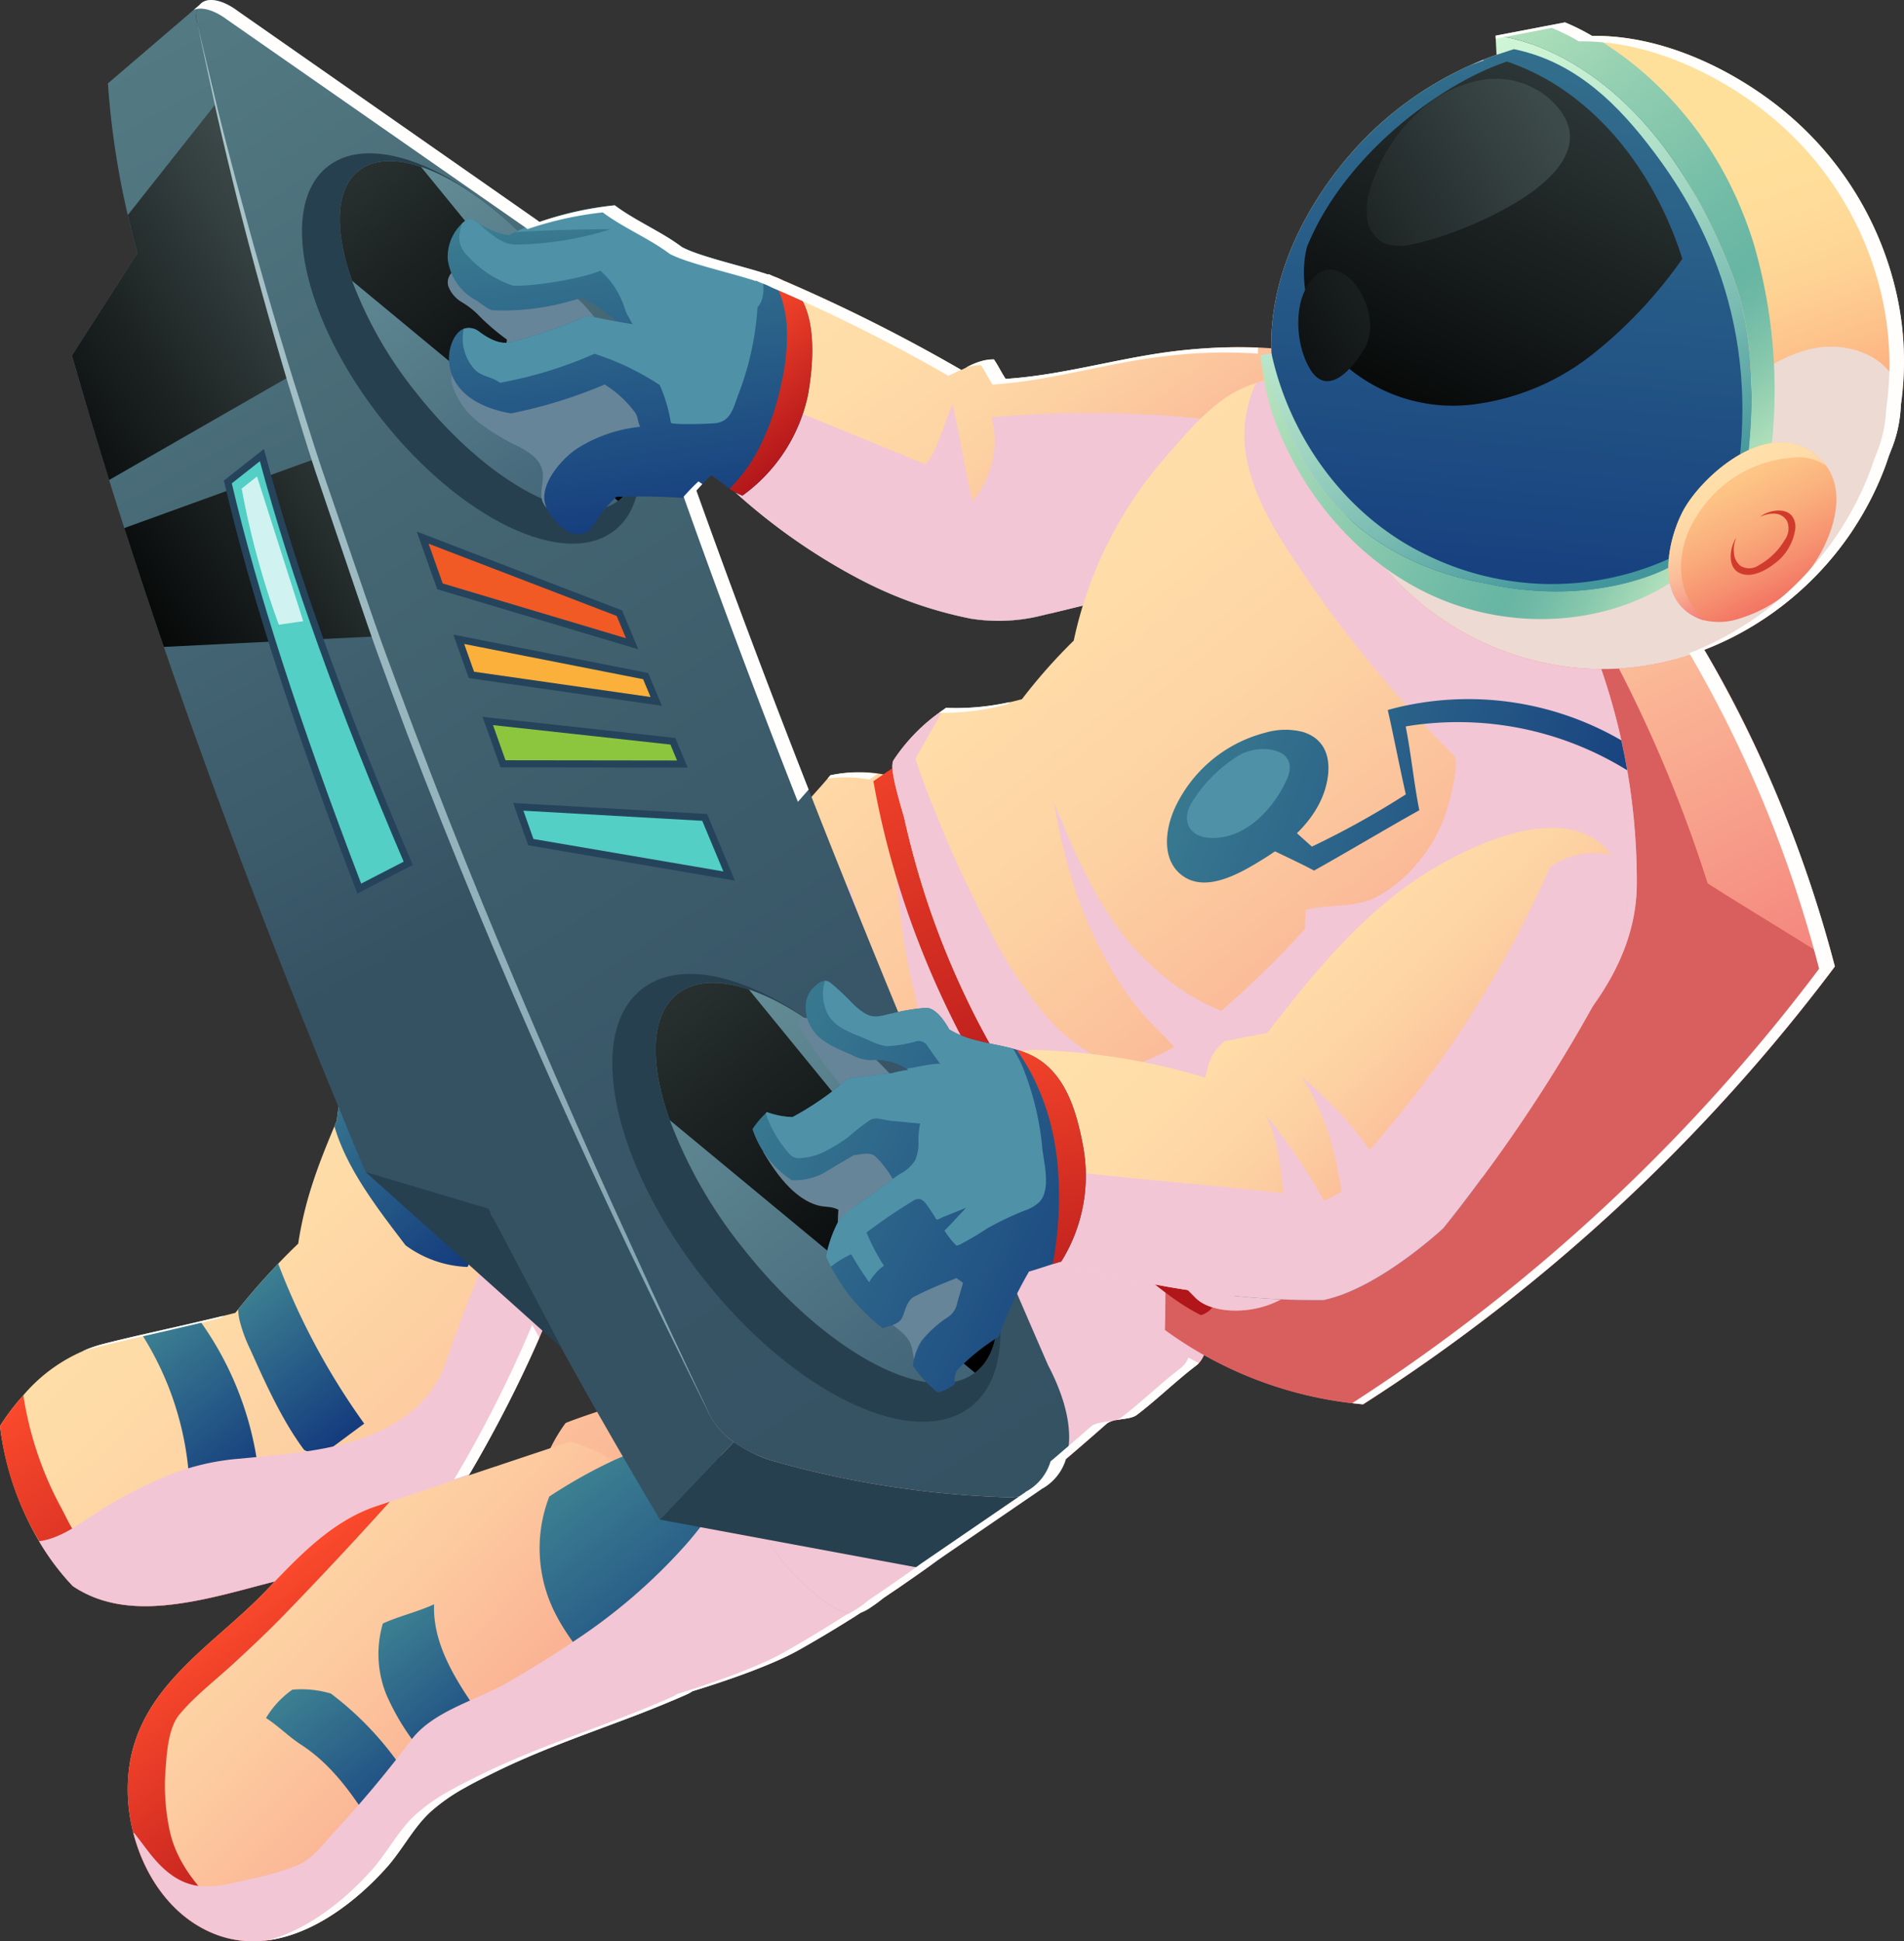 <?xml version="1.0" encoding="UTF-8"?> <svg xmlns="http://www.w3.org/2000/svg" xmlns:xlink="http://www.w3.org/1999/xlink" viewBox="0 0 258.944 263.957"><rect x="0" y="0" width="258.944" height="263.957" fill="#333333" stroke="none"/> <defs> <style> .cls-1 { isolation: isolate; } .cls-2 { fill: url(#Ѕезым_нный_градиент_16); } .cls-3 { fill: url(#Ѕезым_нный_градиент_307); } .cls-4 { fill: url(#Ѕезым_нный_градиент_45); } .cls-5 { fill: url(#Ѕезым_нный_градиент_45-2); } .cls-6 { fill: url(#Ѕезым_нный_градиент_45-3); } .cls-7 { fill: #f2c6d5; } .cls-29, .cls-42, .cls-7 { mix-blend-mode: multiply; } .cls-8 { fill: url(#Ѕезым_нный_градиент_16-2); } .cls-9 { fill: url(#Ѕезым_нный_градиент_307-2); } .cls-10 { fill: url(#Ѕезым_нный_градиент_45-4); } .cls-11 { fill: url(#Ѕезым_нный_градиент_45-5); } .cls-12 { fill: url(#Ѕезым_нный_градиент_45-6); } .cls-13 { fill: url(#Ѕезым_нный_градиент_95); } .cls-14 { fill: url(#Ѕезым_нный_градиент_94); } .cls-15 { fill: #27404f; } .cls-16 { fill: #25445c; } .cls-17 { fill: #53cfc5; } .cls-18 { fill: #8cc63f; } .cls-19 { fill: #fbb03b; } .cls-20 { fill: #f15a24; } .cls-21 { fill: url(#Ѕезым_нный_градиент_97); } .cls-22, .cls-24, .cls-25, .cls-26, .cls-51, .cls-52, .cls-53 { mix-blend-mode: screen; } .cls-22 { fill: url(#Ѕезым_нный_градиент_395); } .cls-23 { fill: url(#Ѕезым_нный_градиент_97-2); } .cls-24 { fill: url(#Ѕезым_нный_градиент_395-2); } .cls-25 { fill: url(#Ѕезым_нный_градиент_395-3); } .cls-26 { fill: url(#Ѕезым_нный_градиент_395-4); } .cls-27 { fill: #d0f2f0; } .cls-28 { fill: url(#Ѕезым_нный_градиент_32); } .cls-29 { fill: #678599; } .cls-30 { fill: url(#Ѕезым_нный_градиент_17); } .cls-31 { fill: #d95f5f; } .cls-32 { fill: url(#Ѕезым_нный_градиент_8); } .cls-33 { fill: url(#Ѕезым_нный_градиент_45-7); } .cls-34 { fill: url(#Ѕезым_нный_градиент_45-8); } .cls-35 { fill: url(#Ѕезым_нный_градиент_307-3); } .cls-36 { fill: #4f92a8; } .cls-37 { fill: url(#Ѕезым_нный_градиент_8-2); } .cls-38 { fill: url(#Ѕезым_нный_градиент_307-4); } .cls-39 { fill: url(#Ѕезым_нный_градиент_45-9); } .cls-40 { fill: url(#Ѕезым_нный_градиент_45-10); } .cls-41 { fill: url(#Ѕезым_нный_градиент_5); } .cls-42 { fill: #eddad3; } .cls-43 { fill: url(#Ѕезым_нный_градиент_45-11); } .cls-44 { fill: url(#Ѕезым_нный_градиент_52); } .cls-45 { fill: url(#Ѕезым_нный_градиент_41); } .cls-46 { fill: url(#Ѕезым_нный_градиент_52-2); } .cls-47 { fill: url(#Ѕезым_нный_градиент_41-2); } .cls-48 { fill: url(#Ѕезым_нный_градиент_18); } .cls-49 { fill: url(#Ѕезым_нный_градиент_8-3); } .cls-50 { fill: #d13b2d; } .cls-51 { fill: url(#Ѕезым_нный_градиент_395-5); } .cls-52 { fill: url(#Ѕезым_нный_градиент_395-6); } .cls-53 { fill: url(#Ѕезым_нный_градиент_395-7); } .cls-54 { fill: url(#Ѕезым_нный_градиент_8-4); } .cls-55 { fill: url(#Ѕезым_нный_градиент_45-12); } .cls-56 { fill: url(#Ѕезым_нный_градиент_45-13); } .cls-57 { fill: url(#Ѕезым_нный_градиент_307-5); } .cls-58 { fill: #fffefc; } </style> <linearGradient id="Ѕезым_нный_градиент_16" data-name="Ѕезым€нный градиент 16" x1="566.442" y1="882.208" x2="429.839" y2="894.907" gradientTransform="matrix(0.62, 0.785, -0.785, 0.62, 477.2, -756.905)" gradientUnits="userSpaceOnUse"> <stop offset="0" stop-color="#f37777"></stop> <stop offset="0.133" stop-color="#f68d82"></stop> <stop offset="0.385" stop-color="#fab193"></stop> <stop offset="0.621" stop-color="#fdcba0"></stop> <stop offset="0.833" stop-color="#fedba7"></stop> <stop offset="1" stop-color="#ffe0aa"></stop> </linearGradient> <linearGradient id="Ѕезым_нный_градиент_307" data-name="Ѕезым€нный градиент 307" x1="449.31" y1="945.192" x2="497.802" y2="945.192" gradientTransform="matrix(0.62, 0.785, -0.785, 0.62, 477.2, -756.905)" gradientUnits="userSpaceOnUse"> <stop offset="0" stop-color="#fa492c"></stop> <stop offset="1" stop-color="#b1161a"></stop> </linearGradient> <linearGradient id="Ѕезым_нный_градиент_45" data-name="Ѕезым€нный градиент 45" x1="438.703" y1="889.264" x2="473.049" y2="889.264" gradientTransform="matrix(0.62, 0.785, -0.785, 0.62, 477.2, -756.905)" gradientUnits="userSpaceOnUse"> <stop offset="0" stop-color="#3c7f91"></stop> <stop offset="1" stop-color="#133a7d"></stop> </linearGradient> <linearGradient id="Ѕезым_нный_градиент_45-2" x1="456.74" y1="926.785" x2="481.059" y2="926.785" xlink:href="#Ѕезым_нный_градиент_45"></linearGradient> <linearGradient id="Ѕезым_нный_градиент_45-3" x1="452.835" y1="941.262" x2="477.996" y2="941.262" xlink:href="#Ѕезым_нный_градиент_45"></linearGradient> <linearGradient id="Ѕезым_нный_градиент_16-2" x1="563.37" y1="936.714" x2="464.8" y2="948.996" xlink:href="#Ѕезым_нный_градиент_16"></linearGradient> <linearGradient id="Ѕезым_нный_градиент_307-2" x1="489.589" y1="957.111" x2="527.855" y2="957.111" xlink:href="#Ѕезым_нный_градиент_307"></linearGradient> <linearGradient id="Ѕезым_нный_градиент_45-4" x1="503.963" y1="939.24" x2="530.382" y2="939.24" xlink:href="#Ѕезым_нный_градиент_45"></linearGradient> <linearGradient id="Ѕезым_нный_градиент_45-5" x1="503.386" y1="954.704" x2="530.03" y2="954.704" xlink:href="#Ѕезым_нный_градиент_45"></linearGradient> <linearGradient id="Ѕезым_нный_градиент_45-6" x1="504.436" y1="904.672" x2="542.919" y2="904.672" xlink:href="#Ѕезым_нный_градиент_45"></linearGradient> <linearGradient id="Ѕезым_нный_градиент_95" data-name="Ѕезым€нный градиент 95" x1="306.601" y1="832.914" x2="544.605" y2="853.364" gradientTransform="matrix(0.62, 0.785, -0.785, 0.62, 477.2, -756.905)" gradientUnits="userSpaceOnUse"> <stop offset="0" stop-color="#557c85"></stop> <stop offset="0.031" stop-color="#537a83"></stop> <stop offset="0.373" stop-color="#436471"></stop> <stop offset="0.701" stop-color="#385667"></stop> <stop offset="1" stop-color="#355263"></stop> </linearGradient> <linearGradient id="Ѕезым_нный_градиент_94" data-name="Ѕезым€нный градиент 94" x1="298.969" y1="847.679" x2="435.852" y2="871.965" gradientTransform="matrix(0.62, 0.785, -0.785, 0.62, 477.2, -756.905)" gradientUnits="userSpaceOnUse"> <stop offset="0" stop-color="#557c85"></stop> <stop offset="0.318" stop-color="#4e737e"></stop> <stop offset="0.832" stop-color="#3c5b6b"></stop> <stop offset="1" stop-color="#355263"></stop> </linearGradient> <linearGradient id="Ѕезым_нный_градиент_97" data-name="Ѕезым€нный градиент 97" x1="346.879" y1="819.664" x2="403.978" y2="819.664" gradientTransform="matrix(0.62, 0.785, -0.785, 0.62, 477.2, -756.905)" gradientUnits="userSpaceOnUse"> <stop offset="0" stop-color="#669099"></stop> <stop offset="1" stop-color="#416376"></stop> </linearGradient> <linearGradient id="Ѕезым_нный_градиент_395" data-name="Ѕезым€нный градиент 395" x1="320.492" y1="821.129" x2="399.088" y2="820.636" gradientTransform="matrix(0.62, 0.785, -0.785, 0.62, 477.2, -756.905)" gradientUnits="userSpaceOnUse"> <stop offset="0" stop-color="#3d4a4a"></stop> <stop offset="0.509" stop-color="#1c2222"></stop> <stop offset="1"></stop> </linearGradient> <linearGradient id="Ѕезым_нный_градиент_97-2" x1="461.591" y1="855" x2="527.096" y2="855" xlink:href="#Ѕезым_нный_градиент_97"></linearGradient> <linearGradient id="Ѕезым_нный_градиент_395-2" x1="431.32" y1="856.681" x2="521.487" y2="856.116" xlink:href="#Ѕезым_нный_градиент_395"></linearGradient> <linearGradient id="Ѕезым_нный_градиент_395-3" x1="345.835" y1="831.122" x2="341.4" y2="883.603" xlink:href="#Ѕезым_нный_градиент_395"></linearGradient> <linearGradient id="Ѕезым_нный_градиент_395-4" x1="384.289" y1="834.373" x2="379.854" y2="886.853" xlink:href="#Ѕезым_нный_градиент_395"></linearGradient> <linearGradient id="Ѕезым_нный_градиент_32" data-name="Ѕезым€нный градиент 32" x1="317.35" y1="855.674" x2="509.082" y2="855.674" gradientTransform="matrix(0.62, 0.785, -0.785, 0.62, 477.2, -756.905)" gradientUnits="userSpaceOnUse"> <stop offset="0" stop-color="#adc8cc"></stop> <stop offset="1" stop-color="#82a2b0"></stop> </linearGradient> <linearGradient id="Ѕезым_нный_градиент_17" data-name="Ѕезым€нный градиент 17" x1="554.815" y1="779.749" x2="466.013" y2="761.485" gradientTransform="matrix(0.62, 0.785, -0.785, 0.62, 477.2, -756.905)" gradientUnits="userSpaceOnUse"> <stop offset="0" stop-color="#f37777"></stop> <stop offset="0.268" stop-color="#f69485"></stop> <stop offset="1" stop-color="#ffe0aa"></stop> </linearGradient> <linearGradient id="Ѕезым_нный_градиент_8" data-name="Ѕезым€нный градиент 8" x1="480.096" y1="768.978" x2="392.549" y2="766.459" gradientTransform="matrix(0.62, 0.785, -0.785, 0.62, 477.2, -756.905)" gradientUnits="userSpaceOnUse"> <stop offset="0" stop-color="#f37777"></stop> <stop offset="0.062" stop-color="#f5857e"></stop> <stop offset="0.234" stop-color="#f8a68e"></stop> <stop offset="0.412" stop-color="#fbbf9a"></stop> <stop offset="0.595" stop-color="#fdd2a3"></stop> <stop offset="0.786" stop-color="#ffdca8"></stop> <stop offset="1" stop-color="#ffe0aa"></stop> </linearGradient> <linearGradient id="Ѕезым_нный_градиент_45-7" x1="432.666" y1="790.931" x2="452.444" y2="790.931" xlink:href="#Ѕезым_нный_градиент_45"></linearGradient> <linearGradient id="Ѕезым_нный_градиент_45-8" x1="370.404" y1="795.597" x2="411.975" y2="819.925" gradientTransform="matrix(0.62, 0.785, -0.785, 0.62, 477.53, -757.329)" xlink:href="#Ѕезым_нный_градиент_45"></linearGradient> <linearGradient id="Ѕезым_нный_градиент_307-3" x1="392.796" y1="794.983" x2="413.916" y2="794.983" xlink:href="#Ѕезым_нный_градиент_307"></linearGradient> <linearGradient id="Ѕезым_нный_градиент_8-2" x1="559.407" y1="774.99" x2="427.385" y2="776.643" xlink:href="#Ѕезым_нный_градиент_8"></linearGradient> <linearGradient id="Ѕезым_нный_градиент_307-4" x1="445.385" y1="810.872" x2="507.265" y2="824.571" xlink:href="#Ѕезым_нный_градиент_307"></linearGradient> <linearGradient id="Ѕезым_нный_градиент_45-9" x1="475.99" y1="786.807" x2="537.084" y2="748.702" xlink:href="#Ѕезым_нный_градиент_45"></linearGradient> <linearGradient id="Ѕезым_нный_градиент_45-10" x1="470.397" y1="777.84" x2="531.491" y2="739.735" xlink:href="#Ѕезым_нный_градиент_45"></linearGradient> <linearGradient id="Ѕезым_нный_градиент_5" data-name="Ѕезым€нный градиент 5" x1="-851.275" y1="703.827" x2="-799.733" y2="693.137" gradientTransform="matrix(-0.525, -0.851, -0.851, 0.525, 379.538, -1015.407)" gradientUnits="userSpaceOnUse"> <stop offset="0" stop-color="#f97762"></stop> <stop offset="0.062" stop-color="#fa856a"></stop> <stop offset="0.234" stop-color="#fca67b"></stop> <stop offset="0.412" stop-color="#fdbf89"></stop> <stop offset="0.595" stop-color="#fed293"></stop> <stop offset="0.786" stop-color="#ffdc99"></stop> <stop offset="1" stop-color="#ffe09b"></stop> </linearGradient> <linearGradient id="Ѕезым_нный_градиент_45-11" x1="-761.48" y1="666.667" x2="-846.992" y2="730.703" gradientTransform="matrix(-0.525, -0.851, -0.851, 0.525, 379.538, -1015.407)" xlink:href="#Ѕезым_нный_градиент_45"></linearGradient> <linearGradient id="Ѕезым_нный_градиент_52" data-name="Ѕезым€нный градиент 52" x1="-771.458" y1="682.173" x2="-843.06" y2="680.416" gradientTransform="matrix(-0.525, -0.851, -0.851, 0.525, 379.538, -1015.407)" gradientUnits="userSpaceOnUse"> <stop offset="0" stop-color="#d2f7d6"></stop> <stop offset="0.135" stop-color="#ccf3d4"></stop> <stop offset="0.314" stop-color="#bbe8cd"></stop> <stop offset="0.519" stop-color="#a0d5c2"></stop> <stop offset="0.742" stop-color="#79bbb2"></stop> <stop offset="0.978" stop-color="#489a9e"></stop> <stop offset="1" stop-color="#43979c"></stop> </linearGradient> <linearGradient id="Ѕезым_нный_градиент_41" data-name="Ѕезым€нный градиент 41" x1="-769.392" y1="682.494" x2="-844.948" y2="675.759" gradientTransform="matrix(-0.525, -0.851, -0.851, 0.525, 379.538, -1015.407)" gradientUnits="userSpaceOnUse"> <stop offset="0" stop-color="#bde8bf"></stop> <stop offset="0.27" stop-color="#95d0b2"></stop> <stop offset="0.541" stop-color="#74bda7"></stop> <stop offset="0.688" stop-color="#67b5a3"></stop> <stop offset="0.746" stop-color="#70baa6"></stop> <stop offset="0.84" stop-color="#87c8ad"></stop> <stop offset="0.956" stop-color="#addeba"></stop> <stop offset="1" stop-color="#bde8bf"></stop> </linearGradient> <linearGradient id="Ѕезым_нный_градиент_52-2" x1="-772.435" y1="721.837" x2="-844.034" y2="720.08" xlink:href="#Ѕезым_нный_градиент_52"></linearGradient> <linearGradient id="Ѕезым_нный_градиент_41-2" x1="-799.837" y1="743.998" x2="-856.797" y2="709.295" xlink:href="#Ѕезым_нный_градиент_41"></linearGradient> <linearGradient id="Ѕезым_нный_градиент_18" data-name="Ѕезым€нный градиент 18" x1="-729.955" y1="602.915" x2="-704.769" y2="602.769" gradientTransform="matrix(-0.584, -1.136, -0.927, 0.477, 377.027, -1031.358)" gradientUnits="userSpaceOnUse"> <stop offset="0" stop-color="#ee5656"></stop> <stop offset="0.084" stop-color="#f1695e"></stop> <stop offset="0.275" stop-color="#f68f6f"></stop> <stop offset="0.465" stop-color="#faad7c"></stop> <stop offset="0.651" stop-color="#fdc385"></stop> <stop offset="0.832" stop-color="#fed08b"></stop> <stop offset="1" stop-color="#ffd48d"></stop> </linearGradient> <linearGradient id="Ѕезым_нный_градиент_8-3" x1="-724.733" y1="602.89" x2="-710.771" y2="602.89" gradientTransform="matrix(-0.584, -1.136, -0.927, 0.477, 377.027, -1031.358)" xlink:href="#Ѕезым_нный_градиент_8"></linearGradient> <linearGradient id="Ѕезым_нный_градиент_395-5" x1="-776.28" y1="663.795" x2="-819.99" y2="730.438" gradientTransform="matrix(-0.525, -0.851, -0.851, 0.525, 379.538, -1015.407)" xlink:href="#Ѕезым_нный_градиент_395"></linearGradient> <linearGradient id="Ѕезым_нный_градиент_395-6" x1="-787.618" y1="685.141" x2="-787.813" y2="746.834" gradientTransform="matrix(-0.525, -0.851, -0.851, 0.525, 379.538, -1015.407)" xlink:href="#Ѕезым_нный_градиент_395"></linearGradient> <linearGradient id="Ѕезым_нный_градиент_395-7" x1="-797.254" y1="685.111" x2="-797.449" y2="746.803" gradientTransform="matrix(-0.525, -0.851, -0.851, 0.525, 379.538, -1015.407)" xlink:href="#Ѕезым_нный_градиент_395"></linearGradient> <linearGradient id="Ѕезым_нный_градиент_8-4" x1="566.539" y1="786.97" x2="497.099" y2="794.055" xlink:href="#Ѕезым_нный_градиент_8"></linearGradient> <linearGradient id="Ѕезым_нный_градиент_45-12" x1="538.348" y1="816.741" x2="550" y2="793.91" xlink:href="#Ѕезым_нный_градиент_45"></linearGradient> <linearGradient id="Ѕезым_нный_градиент_45-13" x1="474.903" y1="860.147" x2="538.314" y2="828.382" xlink:href="#Ѕезым_нный_градиент_45"></linearGradient> <linearGradient id="Ѕезым_нный_градиент_307-5" x1="492.18" y1="818.099" x2="534.221" y2="840.064" xlink:href="#Ѕезым_нный_градиент_307"></linearGradient> </defs> <g class="cls-1"> <g id="Слой_2" data-name="Слой 2"> <g id="layer_1" data-name="layer 1"> <g> <g> <path class="cls-2" d="M150.461,193.617a289.635,289.635,0,0,1-28.148,22.194c-2.171,1.49-4.384,2.942-6.616,4.339q-3.455,2.162-6.998,4.168c-4.12,2.321-11.173,4.612-14.534,5.639-1.181.355-1.903.56-1.903.56a23.483,23.483,0,0,1-14.044-7.476,23.197,23.197,0,0,1-2.482-3.249,21.437,21.437,0,0,1-1.645-3.144,23.427,23.427,0,0,1-1.448-12.48,25.078,25.078,0,0,1,2.219-7.267,22.26,22.26,0,0,1,2.062-3.419c1.874-.761,5.783-2.019,5.783-2.019a162.68,162.68,0,0,0,17.108-21.011q2.535-3.663,4.859-7.43a31.796,31.796,0,0,0-1.791-5.539c-6.408,2.348-12.776,4.522-19.518,5.566-.008.407-.035,1.254-.051,1.667-1.728,1.423-2.996,3.013-5.084,3.801-2.953,10.592-9.187,23.149-14.488,32.095-.574.96-1.123,1.877-1.666,2.741-.764,1.227-1.489,2.354-2.175,3.366-5.427,3.859-8.309,5.911-14.906,6.781a64.203,64.203,0,0,0-7.616,1.534c-3.638.915-7.194,1.978-11.098,2.691-5.566,1.011-11.463,1.258-16.392-2.075a33.833,33.833,0,0,1-4.572-6.09A40.684,40.684,0,0,1,0,193.897a30.094,30.094,0,0,1,3.172-4.178,22.044,22.044,0,0,1,10.683-6.935c1.773-.457,3.602-.887,5.457-1.314,2.633-.606,5.304-1.193,7.926-1.813,1.618-.369,3.216-.748,4.772-1.151.124-.157.255-.319.379-.476,1.668-2.082,3.54-4.22,5.447-6.208.902-.948,1.812-1.855,2.718-2.723.857-5.603,2.406-9.972,4.928-15.958.11-.264.22-.527.337-.797.141-1.702.571-3.338.712-5.04,4.923-6.632,9.411-12.697,16.673-18.487l.379-.193a269.315,269.315,0,0,1,44.176-17.311c1.648-1.973,3.525-3.925,5.18-5.904a18.695,18.695,0,0,1,8.189.088c3.589,10.743,8.676,21.801,13.676,31.972,5.053,10.283,10.868,20.577,18.11,29.557a86.873,86.873,0,0,0,11.105,11.575c.189,2.42.57,5.619-1.368,7.09-2.632,1.995-5.392,4.68-8.031,6.681C153.612,193.145,151.416,192.781,150.461,193.617Z"></path> <path class="cls-3" d="M59.9,206.718c-5.427,3.859-8.309,5.911-14.906,6.781a64.203,64.203,0,0,0-7.616,1.534c-3.638.915-7.194,1.978-11.098,2.691-5.566,1.011-11.463,1.258-16.392-2.075A38.907,38.907,0,0,1,0,193.897a30.094,30.094,0,0,1,3.172-4.178,46.977,46.977,0,0,0,5.094,15.188c1.055,1.948,2.372,5.14,4.429,6.074a24.552,24.552,0,0,0,8.454,1.871c7.519.464,14.88-1.304,22.257-2.813a63.325,63.325,0,0,0,18.669-6.687C61.311,204.579,60.586,205.706,59.9,206.718Z"></path> <path class="cls-4" d="M63.594,172.266a15.121,15.121,0,0,1-8.439-2.943c-3.188-4.189-6.793-8.815-8.795-13.681a25.026,25.026,0,0,1-.878-2.501c.11-.264.22-.527.337-.797.141-1.702.571-3.338.712-5.04,4.923-6.632,9.411-12.697,16.673-18.487l.379-.193a194.357,194.357,0,0,0,13.127,27.903c-2.723,1.761-5.827,3.397-8.077,5.727C66.008,164.963,65.22,168.862,63.594,172.266Z"></path> <path class="cls-5" d="M49.533,193.57c-1.787,1.304-3.609,2.684-5.389,3.982-.678.5-2.033-.022-2.784-.407-3.02-4.05-5.277-9.104-7.349-13.715a20.296,20.296,0,0,1-1.412-3.835,8.077,8.077,0,0,1-.211-1.566c1.668-2.082,3.54-4.22,5.447-6.208A95.268,95.268,0,0,0,49.533,193.57Z"></path> <path class="cls-6" d="M34.131,201.827a20.098,20.098,0,0,1-9.118.079c.151-.779.671-1.508.587-2.302A41.792,41.792,0,0,0,19.311,181.47c2.633-.606,5.304-1.193,7.926-1.813a44.009,44.009,0,0,1,7.703,18.881A7.901,7.901,0,0,1,34.131,201.827Z"></path> <path class="cls-7" d="M150.461,193.617c-6.424,5.649-13.003,11.129-19.849,16.261q-5.12,3.838-10.446,7.391c-1.367.908-2.446,2.218-4.141,2.142a7.947,7.947,0,0,1-3.955-1.761c-5.889-4.255-9.931-10.743-12.11-17.674a21.022,21.022,0,0,1-.991-8.06,74.503,74.503,0,0,1,1.031-9.129q1.121,3.157,2.243,6.313c-.222-.625.822-2.835.996-3.536q.503-2.02.866-4.072a61.123,61.123,0,0,0,.88-8.03c.233-5.418.019-10.937-2.103-15.98-6.408,2.348-12.776,4.522-19.518,5.566-.008.407-.035,1.254-.051,1.667-1.728,1.423-2.996,3.013-5.084,3.801-2.953,10.592-9.187,23.149-14.488,32.095-.574.96-1.123,1.877-1.666,2.741-.764,1.227-1.489,2.354-2.175,3.366-5.427,3.859-8.309,5.911-14.906,6.781a64.203,64.203,0,0,0-7.616,1.534c-3.638.915-7.194,1.978-11.098,2.691-5.566,1.011-11.463,1.258-16.392-2.075a33.833,33.833,0,0,1-4.572-6.09c2.728-.35,5.128-2.103,7.463-3.639.641-.412,1.29-.83,1.948-1.22a58.916,58.916,0,0,1,8.237-4.121,32.636,32.636,0,0,1,9.736-2.252c3.698-.361,7.414-.655,11.063-1.332,7.184-1.334,14.434-4.452,16.926-11.911,2.017-6,4.445-11.911,7.023-17.694,1.741-.526,3.52-1.423,5.261-1.949a29.765,29.765,0,0,1-6.556-3.722c3.683.216,7.459.806,11.144.667.285-.013,2.458-.126,1.945-1.029q-1.776-3.124-3.545-6.253a64.278,64.278,0,0,1,11.66-5.376c1.507-.519,3.026-1.23,4.552-1.625,1.714-.443,3.565-.278,4.582-2.066a6.086,6.086,0,0,0,.579-2.66q.417-6.592.834-13.184c1.582,8.135,3.46,16.459,8.079,23.374,1.926,2.888,3.838,5.774,5.764,8.661.963,1.444,1.926,2.888,2.901,4.333.302.457,2.384,4.14,2.764,4.099,1.709-.194,3.588-.546,5.297-.74-.367-1.914-.114-4.176-.474-6.096a23.525,23.525,0,0,0,4.953,4.14q-4.064-8.866-7.316-18.078c-1.003-2.838-1.79-5.776-2.862-8.583a36.055,36.055,0,0,1-2.616-8.376,31.288,31.288,0,0,1,.999-12.844c-.295.999.795,3.038,1.047,4.029,2.386,9.324,5.144,18.401,10.277,26.606.482.775,3.524,6.375,4.301,6.316,1.13-.091,1.732.283,2.868.199-7.891-11.236-11.258-24.535-12.215-38.228,5.331,18.489,16.618,35.013,30.978,48.025a86.873,86.873,0,0,0,11.105,11.575c.189,2.42.57,5.619-1.368,7.09-2.632,1.995-5.392,4.68-8.031,6.681C153.612,193.145,151.416,192.781,150.461,193.617Z"></path> <path class="cls-8" d="M94.165,229.958a4.612,4.612,0,0,1-.768.43c-2.133.941-4.291,1.82-6.465,2.664-5.036,1.936-10.144,3.706-15.098,5.836a2.656,2.656,0,0,0-.243.11q-2.288.975-4.527,2.088c-1.23.606-2.476,1.223-3.675,1.899-.015.011-.042.021-.057.033a25.091,25.091,0,0,0-4.741,3.295c-.132.116-.251.234-.378.357-1.855,1.83-3.142,4.142-4.76,6.197-.242.321-.502.632-.776.943-4.184,4.717-10.233,9.386-16.675,10.063a14.244,14.244,0,0,1-6.777-.897c-5.716-2.24-9.514-7.693-11.064-13.658a23.329,23.329,0,0,1-.523-9.486c1.739-10.801,11.497-16.205,18.456-23.454.428-.444.85-.894,1.284-1.344,4.002-4.172,8.23-8.37,13.825-10.241.61-.198,1.213-.404,1.817-.609q5.366-1.779,10.721-3.572,5.553-1.856,11.119-3.709c.885-.298,1.775-.588,2.66-.886a19.349,19.349,0,0,1,5.825,2.603c4.126,2.718,7.314,6.907,9.909,11.434.619,1.067,1.202,2.15,1.753,3.236,1.395,2.752,2.619,5.722,2.58,8.793C97.544,224.863,96.43,228.393,94.165,229.958Z"></path> <path class="cls-9" d="M36.001,263.872a14.244,14.244,0,0,1-6.777-.897c-8.738-3.426-13.004-14.354-11.587-23.145,1.739-10.801,11.497-16.205,18.456-23.454.428-.444.85-.894,1.284-1.344,4.002-4.172,8.23-8.37,13.825-10.241.61-.198,1.213-.404,1.817-.609q-6.898,7.654-14.063,15.06c-2.289,2.385-4.71,4.649-7.134,6.892s-5.296,4.428-7.406,6.965c-1.494,1.78-1.713,5.041-1.89,7.325a29.276,29.276,0,0,0,.558,8.516c1.151,5.325,5.354,9.456,9.504,12.98A11.693,11.693,0,0,0,36.001,263.872Z"></path> <path class="cls-10" d="M71.59,238.997q-2.288.975-4.527,2.088c-1.23.606-2.476,1.223-3.675,1.899-.015.011-.042.021-.057.033-2.131-.58-3.77-2.268-5.2-3.945a32.163,32.163,0,0,1-5.571-8.625,14.663,14.663,0,0,1-.491-9.7c2.207-1.011,4.765-1.593,6.966-2.611-.21,5.587,3.131,10.61,6.332,15.189a20.848,20.848,0,0,0,3.37,4.045A8.342,8.342,0,0,0,71.59,238.997Z"></path> <path class="cls-11" d="M53.453,252.866c-3.521-5.73-6.879-12-12.497-15.638-1.738-1.127-3.032-2.498-4.776-3.631a12.549,12.549,0,0,1,3.582-3.853,14.079,14.079,0,0,1,5.234.524A43.341,43.341,0,0,1,58.213,246.669C56.358,248.499,55.071,250.811,53.453,252.866Z"></path> <path class="cls-12" d="M115.697,220.15q-3.455,2.162-6.998,4.168c-4.12,2.321-11.173,4.612-14.534,5.639a4.612,4.612,0,0,1-.768.43c-2.133.941-4.291,1.82-6.465,2.664-4.059-3.844-8.077-7.814-10.861-12.64-.114-.204-.229-.409-.335-.619a19.465,19.465,0,0,1-1.03-16.31,69.036,69.036,0,0,1,8.641-4.864,32.153,32.153,0,0,1,13.81-2.899,92.189,92.189,0,0,0,7.227,14.412C106.959,214.156,111.382,217.759,115.697,220.15Z"></path> <g> <path class="cls-7" d="M116.025,219.411a7.947,7.947,0,0,1-3.955-1.761c-5.823-4.207-9.837-10.599-12.033-17.442a50.972,50.972,0,0,1-6.782,9.845,76.772,76.772,0,0,1-15.037,12.989c-2.958,2.016-6.031,3.9-9.155,5.706-4.268,2.461-10.151,3.876-13.117,7.808a157.742,157.742,0,0,1-10.319,12.353c-1.518,1.646-2.982,3.732-5.019,4.645a38.799,38.799,0,0,1-6.829,2.008c-3.857.876-7.01,1.809-10.402-.592-2.236-1.594-3.455-3.66-5.184-5.807a1.357,1.357,0,0,0-.031.154c1.55,5.965,5.347,11.418,11.064,13.658a14.244,14.244,0,0,0,6.777.897c6.442-.677,12.491-5.346,16.675-10.063.274-.31.534-.622.776-.943,1.619-2.055,2.905-4.367,4.76-6.197.127-.123.246-.241.378-.357a25.091,25.091,0,0,1,4.741-3.295c.015-.011.042-.021.057-.033,1.199-.675,2.444-1.293,3.675-1.899q2.235-1.11,4.527-2.088a2.656,2.656,0,0,1,.243-.11c4.953-2.13,10.062-3.9,15.098-5.836,2.174-.844,4.332-1.723,6.465-2.664a4.612,4.612,0,0,0,.768-.43c3.361-1.027,10.415-3.318,14.534-5.639q3.545-2.003,6.998-4.168c.463-.289.92-.591,1.381-.885A3.038,3.038,0,0,1,116.025,219.411Z"></path> <path class="cls-7" d="M121.24,216.532c.357-.241.719-.477,1.074-.721l-.008-.011C121.95,216.044,121.597,216.292,121.24,216.532Z"></path> </g> </g> <g> <path class="cls-13" d="M26.772,2.975c13.859,64.185,38.75,125.672,69.679,189.261,1.615,3.321,5.026,5.173,8.363,6.32a131.081,131.081,0,0,0,32.446,5.037c7.928-.294,10.825-7.378,5.274-17.974-21.515-49.411-40.306-95.932-54.185-137.242-3.125-7.811-8.769-13.96-16.095-18.998L32.38,1.53C29.116-.916,26.208-.425,26.772,2.975Z"></path> <path class="cls-14" d="M89.748,206.624c-8.877-14.937-16.865-29.2-23.323-42.272l-16.724-5.006c-10.213-24.37-19.468-48.229-27.419-71.384q-2.793-8.141-5.38-16.161c-.697-2.191-1.39-4.362-2.061-6.536q-2.664-8.538-5.05-16.926l8.894-13.917c-.477-1.726-.906-3.453-1.301-5.169l-.006-.007a112.805,112.805,0,0,1-2.701-17.907L27.176.635a2.822,2.822,0,0,0-.406,2.336q1.216,5.605,2.537,11.188,4.411,18.647,10.01,37.057,1.69,5.599,3.491,11.198,3.895,12.084,8.243,24.117c12.654,35.142,28.08,70.088,45.399,105.704a10.34,10.34,0,0,0,3.336,3.821l.006.008Z"></path> <path class="cls-15" d="M137.261,203.593a131.083,131.083,0,0,1-32.446-5.038,19.381,19.381,0,0,1-5.007-2.483l-.016-.002-10.047,10.554,36.049,6.7,15.807-10.81-.033-.005A9.813,9.813,0,0,1,137.261,203.593Z"></path> <path class="cls-16" d="M68.066,104.336l-2.439-6.867,26.218,2.871,1.683,4.029Zm-6.411-18.048,2.102,5.919,26.261,3.761-1.864-4.463Zm25.155,1.999-2.21-5.292L56.679,72.278l2.784,7.84Zm9.351,22.388-26.374-1.492,2.043,5.751,28.116,4.801Z"></path> <polygon class="cls-17" points="71.183 110.229 95.504 111.605 98.38 118.489 72.55 114.078 71.183 110.229"></polygon> <polygon class="cls-18" points="67.051 98.596 91.174 101.238 92.077 103.403 68.748 103.372 67.051 98.596"></polygon> <polygon class="cls-19" points="63.132 87.562 87.463 92.352 88.473 94.772 64.472 91.334 63.132 87.562"></polygon> <polygon class="cls-20" points="58.29 73.93 83.869 83.748 85.135 86.779 60.209 79.333 58.29 73.93"></polygon> <g> <ellipse class="cls-15" cx="64.076" cy="47.382" rx="15.51" ry="31.507" transform="translate(-15.577 49.89) rotate(-38.285)"></ellipse> <path class="cls-21" d="M84.146,68.044a.475.475,0,0,1-.097.064c-5.477,4.151-17.72-2.389-27.435-14.697a55.118,55.118,0,0,1-8.726-15.229c-2.42-6.757-2.308-12.44.881-14.957,2.03-1.602,5.016-1.697,8.481-.547,5.803,1.948,12.937,7.418,19.065,15.182,5.644,7.15,9.203,14.68,10.142,20.59C87.151,62.771,86.442,66.233,84.146,68.044Z"></path> <path class="cls-20" d="M72.544,51.881c-1.673,1.321-5.465-.694-8.469-4.499-3.004-3.806-4.083-7.962-2.409-9.282s5.465.694,8.469,4.499S74.218,50.561,72.544,51.881Z"></path> <path class="cls-22" d="M84.146,68.044a.475.475,0,0,1-.097.064L47.888,38.182c-2.42-6.757-2.308-12.44.881-14.957,2.03-1.602,5.016-1.697,8.481-.547l29.207,35.772C87.151,62.771,86.442,66.233,84.146,68.044Z"></path> </g> <g> <ellipse class="cls-15" cx="109.669" cy="162.871" rx="17.793" ry="36.146" transform="translate(-77.325 102.976) rotate(-38.285)"></ellipse> <path class="cls-23" d="M132.694,186.575a.54.54,0,0,1-.111.074c-6.283,4.762-20.328-2.74-31.474-16.861a63.235,63.235,0,0,1-10.011-17.471c-2.776-7.752-2.647-14.271,1.011-17.159,2.329-1.838,5.755-1.947,9.729-.628,6.657,2.234,14.841,8.51,21.872,17.417,6.475,8.203,10.557,16.842,11.635,23.621C136.142,180.525,135.327,184.496,132.694,186.575Z"></path> <path class="cls-20" d="M119.384,168.033c-1.92,1.515-6.269-.796-9.716-5.162-3.446-4.366-4.684-9.134-2.764-10.649s6.269.796,9.716,5.162S121.304,166.517,119.384,168.033Z"></path> <path class="cls-24" d="M132.694,186.575a.54.54,0,0,1-.111.074l-41.485-34.332c-2.776-7.752-2.647-14.271,1.011-17.159,2.329-1.838,5.755-1.947,9.729-.628l33.507,41.038C136.142,180.525,135.327,184.496,132.694,186.575Z"></path> </g> <path class="cls-25" d="M39.318,51.217,14.84,65.264q-2.664-8.538-5.05-16.926l8.894-13.917c-.477-1.726-.906-3.453-1.301-5.169l-.006-.007,11.931-15.085Q33.718,32.807,39.318,51.217Z"></path> <path class="cls-26" d="M51.052,86.532l-28.77,1.429q-2.793-8.141-5.38-16.161l25.908-9.386Q46.705,74.498,51.052,86.532Z"></path> <path class="cls-16" d="M35.897,61.043l-5.45,4.302c3.857,16.634,10.314,35.736,18.156,56.151l7.535-3.889C47.614,97.723,40.529,78.672,35.897,61.043Z"></path> <path class="cls-17" d="M49.118,120.144c-8.38-21.898-14.141-39.718-17.593-54.421l3.817-3.013c4.234,15.744,10.642,33.584,19.556,54.451Z"></path> <path class="cls-27" d="M34.954,64.786l-2.087,1.648a113.982,113.982,0,0,0,5.05,18.509l3.323-.478Z"></path> <path class="cls-28" d="M26.771,2.972l2.935,12.29q1.528,6.129,3.19,12.223,3.274,12.199,7.021,24.262c1.297,4.005,2.513,8.035,3.849,12.026l4.107,11.941c1.381,3.976,2.711,7.97,4.134,11.931,1.439,3.956,2.919,7.896,4.41,11.832,5.946,15.754,12.401,31.312,19.11,46.759q5.022,11.591,10.301,23.07,5.213,11.509,10.622,22.93-5.64-11.308-11.101-22.707-5.406-11.424-10.582-22.957-10.309-23.084-19.359-46.711c-1.479-3.947-2.945-7.898-4.37-11.865-1.409-3.972-2.726-7.977-4.093-11.963L42.879,64.06c-1.335-3.998-2.507-8.048-3.754-12.074q-3.618-12.114-6.738-24.369-1.532-6.133-2.937-12.295Z"></path> </g> <path class="cls-29" d="M111.023,138.788c-1.772-.623-3.197-.726-2.111,1.1a56.099,56.099,0,0,0,7.333,9.734c-3.086,2.001-6.184,3.971-9.27,5.972-.896.581-.996,1.276-2.043.581-.358-.238-.962-.34-1.119.061a.808.808,0,0,0,.16.678c1.62,2.71,4.04,6.065,7.221,6.97,1.038.295,1.885.097,2.833.613a16.97,16.97,0,0,0,6.596,15.103c1.27.947,2.765,1.823,3.291,3.317.254.719.247,1.507.475,2.234a1.806,1.806,0,0,0,1.586,1.415,2.354,2.354,0,0,0,1.541-1.042c2.848-3.37,6.044-7.338,6.597-11.843a24.147,24.147,0,0,0-2.409-13.07c-2.358-5.006-5.955-9.313-9.652-13.431a39.775,39.775,0,0,0-6.906-6.432A24.035,24.035,0,0,0,111.023,138.788Z"></path> <path class="cls-29" d="M61.921,36.73a1.852,1.852,0,0,0-.907,2.305,4.265,4.265,0,0,0,1.764,2.032,11.502,11.502,0,0,1,2.172,1.657,30.089,30.089,0,0,0,3.994,3.448,4.643,4.643,0,0,1-4.813,4.229,10.404,10.404,0,0,0-1.441-.063,1.45,1.45,0,0,0-1.19.703,1.778,1.778,0,0,0-.005,1.23,10.275,10.275,0,0,0,3.584,5.14,30.612,30.612,0,0,0,5.435,3.299c1.605.828,3.208,1.928,3.317,3.731.062,1.018-.278,2.031-.198,3.047.081,1.016.859,2.129,1.868,1.984.694-.1,1.161-.733,1.643-1.242,2.644-2.788,7.637-2.918,9.419-6.323,1.027-1.962.575-4.346-.012-6.482-1.496-5.446-3.82-10.853-7.921-14.735S67.225,34.791,61.921,36.73Z"></path> <path class="cls-30" d="M185.379,190.945a53.645,53.645,0,0,1-26.932-10.113c.286-20.614.66-42.133,6.517-61.9,5.869-19.812,17.812-38.349,28.847-55.827a56.954,56.954,0,0,1,24.444,6.632c14.631,16.252,25.264,39.053,31.174,61.246.042.143.072.285.114.428A246.286,246.286,0,0,1,185.379,190.945Z"></path> <path class="cls-31" d="M185.379,190.945a53.645,53.645,0,0,1-26.932-10.113c.286-20.614.66-42.133,6.517-61.9,5.869-19.812,17.812-38.349,28.847-55.827a56.682,56.682,0,0,1,12.748,1.982c3.792,6.67,6.996,13.746,10.728,20.429a187.691,187.691,0,0,1,14.955,34.593c5.163,3.302,10.022,6.172,15.187,9.461a18.532,18.532,0,0,1,2,1.415c.042.143.072.285.114.428A246.286,246.286,0,0,1,185.379,190.945Z"></path> <g> <path class="cls-32" d="M175.77,72.856a127.11,127.11,0,0,1-22.84,8.046c-3.324.88-6.674,1.697-10.022,2.502-.629.143-1.253.294-1.877.444a24.221,24.221,0,0,1-8.989.272,55.723,55.723,0,0,1-14.943-5.27,82.29,82.29,0,0,1-16.985-11.813c-.201-.419-.395-.843-.567-1.285-3.943-9.415-1.77-20.711,4.948-28.489a229.13,229.13,0,0,1,26.233,13.034c1.605-.713,2.689-1.475,4.443-1.433.734,1.094.871,1.552,1.598,2.651,8.204-.536,15.99-3.064,24.169-3.899,8.167-.837,16.699-.642,24.226,2.668,3.05,1.34,3.649,5.086,3.397,8.409a13.949,13.949,0,0,1-4.446,8.73A31.252,31.252,0,0,1,175.77,72.856Z"></path> <path class="cls-33" d="M142.908,83.404c-.629.143-1.253.294-1.877.444a24.221,24.221,0,0,1-8.989.272,55.723,55.723,0,0,1-14.943-5.27,18.936,18.936,0,0,0,5.154-4.339,33.525,33.525,0,0,0,8.091,4.279c3.436,1.307,7.288.022,10.953-.172A18.101,18.101,0,0,1,142.908,83.404Z"></path> <path class="cls-7" d="M152.93,80.903c-3.324.88-6.674,1.697-10.022,2.502-.629.143-1.253.294-1.877.444a24.221,24.221,0,0,1-8.989.272,55.723,55.723,0,0,1-14.943-5.27,82.29,82.29,0,0,1-16.985-11.813c-.201-.419-.395-.843-.567-1.285.358-.412.746-.801,1.133-1.177,2.758-2.672,6.272-5.104,8.203-8.419l17.018,7.003c1.8-2.363,2.492-5.503,3.644-8.238,1.03,4.679,1.659,8.566,2.689,13.245a12.596,12.596,0,0,0,2.604-11.437,153.152,153.152,0,0,1,29.92.342c2.711.299,5.757.888,7.226,3.182,1.673,2.627.39,6.138-1.429,8.671C166.348,74.79,159.774,78.317,152.93,80.903Z"></path> <path class="cls-34" d="M100.974,67.385a7.794,7.794,0,0,1-1.754-.937c-.81-.563-1.55-1.216-2.499-1.821-1.213,1.076-1.869,2.066-3.081,3.129a87.149,87.149,0,0,0-9.81-.197,15.768,15.768,0,0,0-2.5,2.894c-.512.711-.95,1.693-1.811,2.02a2.775,2.775,0,0,1-2.153-.174,5.838,5.838,0,0,1-1.724-1.362,6.206,6.206,0,0,1-1.482-2.354c-.842-2.753,2.308-6.302,4.43-7.659a19.821,19.821,0,0,1,8.474-2.897c-.385-.757-.248-1.419-.797-2.07a14.759,14.759,0,0,0-4.034-3.675,64.877,64.877,0,0,1-12.751,3.929c-3.829-.654-8.056-2.619-8.412-7.054-.131-1.629.591-3.909,1.998-4.455a2.254,2.254,0,0,1,2.173.453c1.202.866,2.754,1.786,4.327,1.345a63.367,63.367,0,0,0,10.319-3.576c1.208.26,2.773.556,3.981.817-.309-.287-.619-.56-.944-.822a20.346,20.346,0,0,0-3.829-2.445,33.765,33.765,0,0,1-12.023,1.716c-.598-.011-1.782-1.033-2.299-1.343a7.412,7.412,0,0,1-3.877-5.566,6.194,6.194,0,0,1,1.929-4.871,1.15,1.15,0,0,1,.127-.123c.719-.627,1.086-.669,1.782-.146.115.086.23.172.347.245a9.681,9.681,0,0,0,1.902.961,8.565,8.565,0,0,0,2.224.637c.281-.151.561-.29.854-.427a42.09,42.09,0,0,1,13.547-3.638c2.814,2.115,6.301,3.546,9.115,5.661,2.109,1.163,7.25,2.36,10.773,3.432.49.143.947.289,1.358.436a10.921,10.921,0,0,1,1.614.67c4.715,2.582,4.356,10.186,3.437,15.486A22.597,22.597,0,0,1,100.974,67.385Z"></path> <path class="cls-35" d="M100.969,67.389a7.792,7.792,0,0,1-1.754-.938,21.69,21.69,0,0,0,3.988-5.458,34.619,34.619,0,0,0,3.045-8.803,28.173,28.173,0,0,0,.748-7.921,16.363,16.363,0,0,0-.763-3.923c-.304-.938-1.088-1.946-1.378-2.896a10.929,10.929,0,0,1,1.614.671c4.715,2.584,4.353,10.188,3.433,15.486A22.598,22.598,0,0,1,100.969,67.389Z"></path> <path class="cls-36" d="M97.443,57.525c-.545.101-6.171.276-6.21-.058a20.913,20.913,0,0,0-1.507-5.116,36.433,36.433,0,0,0-8.873-4.25,56.624,56.624,0,0,1-12.858,3.943c-1.068-.83-2.486-.819-3.418-1.791a6.226,6.226,0,0,1-1.508-5.551,2.254,2.254,0,0,1,2.173.453c1.202.866,2.754,1.786,4.327,1.345a63.367,63.367,0,0,0,10.319-3.576c2.064.445,4.118.843,6.205,1.155-.131-.018-.495-.812-.576-.945a3.547,3.547,0,0,1-.435-.859,11.929,11.929,0,0,0-.775-1.973,11.015,11.015,0,0,0-2.652-3.5c-3.436,1.44-11.642,2.393-12.194,1.933a14.859,14.859,0,0,1-6.187-4.296,3.359,3.359,0,0,1-.769-2.705c.012-.104.15-.72.32-1.326a1.15,1.15,0,0,1,.127-.123c.719-.627,1.086-.669,1.782-.146.115.086.23.172.347.245,1.592,1.359,3.144,2.892,5.117,2.867a44.385,44.385,0,0,0,12.871-2.091q-6.512.016-13.008.395a42.09,42.09,0,0,1,13.547-3.638c2.814,2.115,6.301,3.546,9.115,5.661,2.109,1.163,7.25,2.36,10.773,3.432.483,1.552.555,3.688-.475,4.772a39.922,39.922,0,0,1-2.604,11.852C99.751,55.373,99.438,57.2,97.443,57.525Z"></path> </g> <path class="cls-37" d="M174.717,176.392c-4.208,2.567-9.994,2.209-12.086.112-4.089-4.091-7.837-8.51-11.826-12.668a108.071,108.071,0,0,1-19.353-28.057,112.609,112.609,0,0,1-6.226-15.98q-1.254-4.119-2.195-8.32c-.31-1.393-2.243-6.962-1.5-8.126a24.837,24.837,0,0,1,6.702-6.798c.131-.103.275-.205.418-.306a33.73,33.73,0,0,0,10.334-1.181,74.261,74.261,0,0,1,7.043-7.963,55.32,55.32,0,0,1,12.419-24.876c2.546-2.941,5.786-6.794,9.162-8.728a17.783,17.783,0,0,1,3.203-1.421,35.698,35.698,0,0,1,10.54-1.637c6.369-.113,11.921,4.815,16.542,9.192,16.291,15.413,24.793,38.129,24.709,60.551-.068,17.248-18.457,28.887-30.731,41.003C185.851,167.132,179.559,172.417,174.717,176.392Z"></path> <path class="cls-38" d="M162.63,176.507c-4.091-4.092-7.838-8.515-11.826-12.673a108.189,108.189,0,0,1-19.353-28.051,112.935,112.935,0,0,1-6.226-15.984q-1.253-4.115-2.191-8.318c-.252-1.13-1.564-4.984-1.665-7.036l-2.587,1.773c7.011,39.411,33.256,67.038,44.529,72.595a2.819,2.819,0,0,0,1.57-1.061A5.452,5.452,0,0,1,162.63,176.507Z"></path> <path class="cls-7" d="M174.717,176.392c-4.208,2.567-9.994,2.209-12.086.112-4.089-4.091-7.837-8.51-11.826-12.668a108.071,108.071,0,0,1-19.353-28.057,112.609,112.609,0,0,1-6.226-15.98q-1.254-4.119-2.195-8.32c-.31-1.393-2.243-6.962-1.5-8.126a24.837,24.837,0,0,1,6.702-6.798c-1.244,2.231-2.522,4.359-3.74,6.653a167.189,167.189,0,0,0,10.324,23.635,56.3,56.3,0,0,0,7.399,11.225,22.974,22.974,0,0,0,10.778,7.19,34.435,34.435,0,0,0,6.676-2.889c-1.958-2.272-3.975-3.886-5.737-6.313-5.804-8.04-8.942-16.971-10.536-26.755,3.315,8.037,7.028,16.667,13.61,22.349a29.516,29.516,0,0,0,9.08,5.785,127.295,127.295,0,0,0,11.438-11.174c-.18-.989.173-1.527-.012-2.524,2.971-.789,6.328-.328,9.182-1.52a18.231,18.231,0,0,0,6.133-4.935,20.058,20.058,0,0,0,3.925-7.106c.382-1.232,1.908-6.526.929-7.498q-2.086-2.083-4.098-4.237c-.777-.836-1.542-1.67-2.298-2.523a167.553,167.553,0,0,1-15.556-20.2c-2.512-3.839-4.897-7.861-5.958-12.326a16.745,16.745,0,0,1,1.042-11.311,35.698,35.698,0,0,1,10.54-1.637c6.369-.113,11.921,4.815,16.542,9.192,11.538,10.915,19.162,25.485,22.607,41.033.296,1.345.57,2.708.798,4.072a87.871,87.871,0,0,1,1.303,15.447c-.068,17.248-18.457,28.887-30.731,41.003C185.851,167.132,179.559,172.417,174.717,176.392Z"></path> <path class="cls-39" d="M177.205,99.527q.069.021.137.044c3.287,1.097,3.767,4.195,3.019,7.198-1.083,4.346-4.705,7.639-8.376,9.919-3.084,1.917-8.181,5.038-11.521,2.097-2.463-2.168-1.954-5.98-.785-8.694A18.67,18.67,0,0,1,172.06,99.632,9.568,9.568,0,0,1,177.205,99.527Z"></path> <path class="cls-36" d="M162.134,109.046c-1.51,2.343-.552,4.72,2.394,4.878,4.779.257,8.572-3.84,10.432-7.834,2.02-4.335-3.324-5.006-6.196-3.537A19.277,19.277,0,0,0,162.134,109.046Z"></path> <path class="cls-40" d="M191.173,98.775c.764,3.864,1.083,7.524,1.853,11.395-4.694,2.609-9.622,5.592-14.316,8.2-2.416-1.299-4.995-2.386-7.41-3.685,1.428-1.162,2.006-1.713,3.434-2.876,1.227,1.106,2.453,2.212,3.681,3.305a116.636,116.636,0,0,0,12.777-7.104c-.837-3.688-1.625-7.792-2.456-11.472.838-.237,1.686-.447,2.55-.622a41.455,41.455,0,0,1,29.217,4.75c.296,1.345.57,2.708.798,4.072a43.671,43.671,0,0,0-27.717-6.299C192.776,98.522,191.972,98.639,191.173,98.775Z"></path> <path class="cls-36" d="M123.467,176.2a27.698,27.698,0,0,1-2.561-3.095c-.089.168-.154.264-.258.485q-.142.301-.258.614-.125.335-.221.679l-.026.098-.009.039c-.043.183-.091.364-.142.545l-.009.033-.016.071c-.021.1-.04.2-.056.3-.015.097-.024.195-.038.293a1.601,1.601,0,0,1-.054.244c.669.841,1.358,1.667,2.086,2.46A9.96,9.96,0,0,0,123.467,176.2Z"></path> <g> <path class="cls-41" d="M186.751,17.713a49.503,49.503,0,0,0-8.938,11.553c-4.65,8.301-6.502,17.706-3.361,26.86a40.504,40.504,0,0,0,2.863,6.388,74.324,74.324,0,0,0,10.209,13.77c.643.736,1.305,1.459,1.961,2.173a39.218,39.218,0,0,0,24.061,12.258c15.306,1.783,30.009-6.063,38.355-18.531a42.374,42.374,0,0,0,4.27-8.174c.273-.694.514-1.395.739-2.1a40.156,40.156,0,0,0,1.601-6.797,41.964,41.964,0,0,0-.609-15.273,44.888,44.888,0,0,0-14.862-24.391c-.674-.568-1.346-1.111-2.047-1.635-7.475-5.604-17.45-9.801-26.908-8.79a.402.402,0,0,1-.112.015c-.499.065-.998.131-1.491.205-.265.029-.524.068-.784.106A47.395,47.395,0,0,0,186.751,17.713Z"></path> <path class="cls-42" d="M188.721,75.492c-.4.247-.804.51-1.196.792.643.736,1.305,1.459,1.961,2.173a39.218,39.218,0,0,0,24.061,12.258c15.306,1.783,30.009-6.063,38.355-18.531a69.44,69.44,0,0,0,5.009-10.275c.09-.204.164-.411.248-.625a17.749,17.749,0,0,0,1.353-6.173,8.117,8.117,0,0,0-.441-2.572c-1.567-4.397-7.163-6.147-11.71-5.107-4.544,1.024-8.321,4.056-12.111,6.759a104.47,104.47,0,0,1-24.651,12.933C202.54,69.688,195.109,71.537,188.721,75.492Z"></path> <path class="cls-43" d="M186.751,17.713a49.503,49.503,0,0,0-8.938,11.553c-4.65,8.301-6.502,17.706-3.361,26.86a40.504,40.504,0,0,0,2.863,6.388,40.959,40.959,0,0,0,7.879,9.668,38.689,38.689,0,0,0,26.43,9.893,35.758,35.758,0,0,0,25.55-11.695,66.456,66.456,0,0,0-15.374-56.436,40.093,40.093,0,0,0-10.101-8.594A47.395,47.395,0,0,0,186.751,17.713Z"></path> <path class="cls-44" d="M236.514,63.062c2.751-22.765-7.763-37.492-12.431-43.504-5.147-6.628-10.748-11.353-18.205-12.877l-2.351.769-.129-2.599s20.317,1.101,32.26,32.632c2.766,7.268,2.97,16.98,2.024,24.858Z"></path> <path class="cls-45" d="M235.659,37.484c-11.943-31.53-32.26-32.632-32.26-32.632l9.438-1.808s18.476,6.968,25.656,30.053a71.178,71.178,0,0,1,2.379,28.147l-3.189,1.097C238.629,54.464,238.425,44.752,235.659,37.484Z"></path> <path class="cls-46" d="M227.167,75.897a38.709,38.709,0,0,1-33.569-.645c-10.566-5.22-18.15-15.653-20.671-27.165-.487-.031-1.02.219-1.507.187,2.291,6.96,5.005,14.502,9.846,20.003,5.272,5.989,12.864,9.672,20.726,11.033,15.168,3.429,25.055-2.201,25.055-2.201Z"></path> <path class="cls-47" d="M181.265,68.276c5.272,5.989,12.864,9.672,20.726,11.033,15.168,3.429,25.055-2.201,25.055-2.201l.067-.666.369,2.6c-9.512,6.227-22.278,6.672-32.626,1.963s-18.204-14.178-21.869-24.94a42.039,42.039,0,0,1-1.568-7.791C173.71,55.234,176.424,62.776,181.265,68.276Z"></path> <g> <path class="cls-48" d="M229.268,68.827c-.058.096-.113.173-.16.264-2.032,3.5-4.429,12.196,1.751,14.932a5.453,5.453,0,0,0,.917.319,8.821,8.821,0,0,0,4.969-.299A18.936,18.936,0,0,0,247.833,74.78c1.473-2.834,3.175-7.811.539-11.447a6.737,6.737,0,0,0-.822-.945C241.245,56.274,232.184,64.065,229.268,68.827Z"></path> <path class="cls-49" d="M229.268,68.827c-.058.096-.113.173-.16.264-2.032,3.5-4.429,12.196,1.751,14.932a5.453,5.453,0,0,0,.917.319,9.749,9.749,0,0,1-3.149-7.194,12.871,12.871,0,0,1,2.126-6.975,16.756,16.756,0,0,1,12.948-7.945,6.698,6.698,0,0,1,4.67,1.107,6.737,6.737,0,0,0-.822-.945C241.245,56.274,232.184,64.065,229.268,68.827Z"></path> <path class="cls-50" d="M236.155,73.075c-.819,1.13-1.4,3.952.408,4.829,1.808.876,4.064-.641,5.261-1.655a7.093,7.093,0,0,0,2.31-4.171,2.52,2.52,0,0,0-.313-1.756c-.967-1.522-3.565-.833-4.428-.052a4.124,4.124,0,0,1,1.895-.427,2,2,0,0,1,1.779,1.067,2.633,2.633,0,0,1-.332,2.487,9.333,9.333,0,0,1-3.536,3.455,2.267,2.267,0,0,1-2.489.09,2.471,2.471,0,0,1-.896-1.826A3.859,3.859,0,0,1,236.155,73.075Z"></path> </g> <path class="cls-51" d="M204.949,8.37c-8.716,2.902-21.996,12.425-27.2,25.199-1.438,5.845.954,12.291,5.438,16.307a22.332,22.332,0,0,0,16.779,5.166,32.627,32.627,0,0,0,16.491-6.765,61.398,61.398,0,0,0,12.34-13.093C225.011,23.23,216.707,12.342,204.949,8.37Z"></path> <path class="cls-52" d="M192.253,33.179a6.386,6.386,0,0,1-4.17-.189,4.442,4.442,0,0,1-2.171-3.348,9.519,9.519,0,0,1,.482-4.083,22.996,22.996,0,0,1,6.378-10.187,17.032,17.032,0,0,1,8.508-4.459,11.292,11.292,0,0,1,9.155,2.267C221.632,22.722,199.216,31.789,192.253,33.179Z"></path> <path class="cls-53" d="M177.554,39.303c3.912-7.468,11.061,2.706,8.07,7.985-1.488,2.626-4.998,6.875-7.426,2.951C176.386,47.311,175.956,42.352,177.554,39.303Z"></path> </g> <g> <path class="cls-54" d="M179.988,176.769a107.966,107.966,0,0,1-12.13-.572c-4.043-.404-8.056-.995-11.375-1.675-4.211-.871-9.252-1.465-13.588-3.18a15.3,15.3,0,0,1-7.755-6.017c-2.536-4.079-4.839-8.46-4.064-13.42.83-5.263,4.473-9.188,9.803-9.14a88.768,88.768,0,0,1,23,3.742c.501-1.68.526-3.067,2.657-4.949l5.808-1.108c6.09-7.871,12.545-15.818,20.866-21.267,6.301-4.125,20.135-10.92,25.973-2.883.08.102.153.209.226.316a12.916,12.916,0,0,1,1.589,9.493,33.117,33.117,0,0,1-3.536,9.166,209.127,209.127,0,0,1-15.902,24.868c-1.844,2.516-3.64,4.854-5.289,6.886C196.27,167.028,187.486,175.234,179.988,176.769Z"></path> <path class="cls-55" d="M179.988,176.769a107.966,107.966,0,0,1-12.13-.572,26.265,26.265,0,0,0,5.416-6.232c1.565.356,2.919.996,4.484,1.351,2.964-1.173,6.282-1.671,8.822-3.605a91.667,91.667,0,0,0,9.934-8.466c1.677.303,3.368.594,5.045.897-1.844,2.516-3.64,4.854-5.289,6.886C196.27,167.028,187.486,175.234,179.988,176.769Z"></path> <path class="cls-7" d="M179.988,176.769a107.966,107.966,0,0,1-12.13-.572c-4.043-.404-8.056-.995-11.375-1.675-4.211-.871-9.252-1.465-13.588-3.18a23.247,23.247,0,0,1,.723-2.279c1.181-3.207,3.22-6.207,3.319-9.62,9.072,1.042,18.583,1.76,27.648,2.807-.529-3.731-.74-7.312-2.458-10.669a80.735,80.735,0,0,1,7.982,11.754c.695-.478,1.65-.866,2.337-1.339-.859-5.686-2.279-10.681-5.386-15.512a48.14,48.14,0,0,1,9.209,9.89,148.897,148.897,0,0,0,24.549-38.504,10.207,10.207,0,0,1,8.365-1.571c.08.102.153.209.226.316a12.916,12.916,0,0,1,1.589,9.493,33.117,33.117,0,0,1-3.536,9.166,209.127,209.127,0,0,1-15.902,24.868c-1.844,2.516-3.64,4.854-5.289,6.886C196.27,167.028,187.486,175.234,179.988,176.769Z"></path> <g> <path class="cls-56" d="M129.911,188.142a5.892,5.892,0,0,1-2.365,1.184,15.167,15.167,0,0,1-3.392-3.64,8.27,8.27,0,0,1,1.159-3.354,15.701,15.701,0,0,1,3.71-3.317,2.985,2.985,0,0,0,1.179-1.956c.261-.878.516-1.75.77-2.623-.238-.212-.646-.445-.884-.657-1.906.75-3.941,1.591-5.758,2.53-.934.489-1.196,1.769-1.588,2.751-.408,1.006-1.675,1.192-2.703,1.532a25.42,25.42,0,0,1-7.032-8.356c-.237-.449-.459-.91-.661-1.375a17.155,17.155,0,0,1,1.652-4.745c2.031-2.145,4.86-3.801,7.409-5.813a.385.385,0,0,0-.056-.086,13.584,13.584,0,0,0-2.309-2.985c-.671-.626-2.024-.265-2.932-.161,0,0-2.817,1.657-4.233,2.505a8.51,8.51,0,0,1-4.183.897,13.204,13.204,0,0,1-5.354-6.946,11.597,11.597,0,0,1,1.808-2.158,1.483,1.483,0,0,1,.15-.154,11.08,11.08,0,0,0,3.483.68,40.316,40.316,0,0,0,7.518-5.227c1.292-.23,2.614-.272,3.907-.515a19.469,19.469,0,0,1,2.115-.232,14.047,14.047,0,0,1,2.219-.443,1.502,1.502,0,0,0-.258-.162,7.832,7.832,0,0,0-4.955-1.156,5.982,5.982,0,0,1-2.595-.78c-1.58-.673-4.017-1.625-5.02-3.12a5.224,5.224,0,0,1-1.063-4.169,3.575,3.575,0,0,1,1.379-2.149,1.874,1.874,0,0,1,1.183-.592,1.412,1.412,0,0,1,.736.291,32.356,32.356,0,0,1,2.967,2.773,9.643,9.643,0,0,0,1.739,1.397c1.344.777,2.31.239,3.697-.019a26.065,26.065,0,0,1,4.593-.75c1.299-.012,2.541,1.801,3.146,2.926a12.532,12.532,0,0,0,3.109,1.341c1.829.525,3.747.79,5.585,1.283.166.046.326.085.485.136a13.598,13.598,0,0,1,1.398.487c4.995,2.044,6.684,7.452,7.659,12.763a22.025,22.025,0,0,1-2.997,15.553c-.375.107-.757.22-1.154.345-1.074.341-2.173.725-3.228,1.016a52.906,52.906,0,0,0-4.126,8.867,29.032,29.032,0,0,0-5.631,4.527A2.284,2.284,0,0,0,129.911,188.142Z"></path> <path class="cls-57" d="M144.328,171.53c-.375.107-.757.22-1.154.345a50.117,50.117,0,0,0,.623-13.962,38.34,38.34,0,0,0-.739-4.355,31.941,31.941,0,0,0-2.651-7.3,28.404,28.404,0,0,0-2.007-3.318,2.031,2.031,0,0,1-.133-.213,13.598,13.598,0,0,1,1.398.487c4.995,2.044,6.684,7.452,7.659,12.763A22.025,22.025,0,0,1,144.328,171.53Z"></path> <path class="cls-36" d="M118.905,173.345a5.694,5.694,0,0,1,1.13-1.119c.059-.039.124-.079.188-.119a27.72,27.72,0,0,1-2.381-4.525c2.002-1.51,4.066-2.926,6.208-4.229a1.628,1.628,0,0,1,.915-.334c.484.031.841.468,1.123.87.318.451.625.909.93,1.368.084.127.252.513.4.554.158.044.63-.246.787-.309q1.594-.643,3.188-1.285c-.985,1.018-1.933,2.135-2.948,3.103a11.986,11.986,0,0,0,1.574,1.998c.058.063.237.025.491-.08a40.484,40.484,0,0,0,3.794-2.24,44.184,44.184,0,0,1,4.998-2.387,5.261,5.261,0,0,0,2.119-1.246c1.476-1.708.593-5.092.347-7.081a38.972,38.972,0,0,0-2.747-11.349,22.698,22.698,0,0,0-1.239-2.346c-1.839-.493-3.757-.758-5.585-1.283a12.532,12.532,0,0,1-3.109-1.341c-.605-1.125-1.847-2.938-3.146-2.926a26.065,26.065,0,0,0-4.593.75c-1.387.258-2.353.797-3.697.019a9.643,9.643,0,0,1-1.739-1.397,32.356,32.356,0,0,0-2.967-2.773,1.412,1.412,0,0,0-.736-.291,5.842,5.842,0,0,0,.402,4.585c1.074,1.957,3.445,2.572,5.492,3.478a8.65,8.65,0,0,0,2.448.842,18.026,18.026,0,0,0,3.893-.613,1.383,1.383,0,0,1,1.744.675q.852,1.196,1.704,2.392c-.226-.312-4.017.557-4.611.606a1.502,1.502,0,0,1,.258.162,14.047,14.047,0,0,0-2.219.443,19.469,19.469,0,0,0-2.115.232c-1.293.243-2.615.285-3.907.515a40.316,40.316,0,0,1-7.518,5.227,11.08,11.08,0,0,1-3.483-.68,1.483,1.483,0,0,0-.15.154c.031.129.058.237.072.285.199.55.432,1.085.68,1.608a16.059,16.059,0,0,0,1.862,2.926c.678.844,1.025,1.359,2.115,1.276a8.568,8.568,0,0,0,3.216-.853,24.482,24.482,0,0,0,3.204-1.944,29.621,29.621,0,0,1,3.098-2.412c.796-.407,1.804.046,2.75.137q1.996.192,3.992.385a10.437,10.437,0,0,0-.221,2.493,6.068,6.068,0,0,1-.435,2.452,5.101,5.101,0,0,1-2.074,1.893c-.955.612-1.78,1.295-2.713,1.972-1.032.749-2.083,1.472-3.096,2.248a9.834,9.834,0,0,0-2.602,2.28,17.155,17.155,0,0,0-1.652,4.745c.202.465.424.926.661,1.375a13.969,13.969,0,0,1,2.756-1.704c.748,1.316,1.569,2.585,2.44,3.82A7.21,7.21,0,0,1,118.905,173.345Z"></path> </g> </g> <g> <path class="cls-58" d="M92.974,67.534q7.127,20.065,15.537,41.491c.499-.555.978-1.113,1.467-1.669q-8.219-20.946-15.269-40.653c.275-.294.538-.587.81-.882-.172-.121-.346-.243-.532-.361A28.443,28.443,0,0,0,92.974,67.534Z"></path> <path class="cls-58" d="M118.236,105.985q.559-.383,1.118-.766a18.479,18.479,0,0,0-6.416.192c-.125.149-.264.297-.391.446A18.927,18.927,0,0,1,118.236,105.985Z"></path> <path class="cls-58" d="M119.542,105.56c-.013-.113-.018-.215-.025-.32l-.002-0C119.523,105.344,119.53,105.448,119.542,105.56Z"></path> <path class="cls-58" d="M61.766,201.139q1.034-.347,2.071-.694a174.896,174.896,0,0,0,9.5-18.557c-.316-.581-.647-1.172-.959-1.749A172.587,172.587,0,0,1,61.766,201.139Z"></path> <path class="cls-58" d="M128.233,96.555c-.168.12-.331.246-.496.368a33.625,33.625,0,0,0,9.375-1.2c.067-.088.142-.177.21-.265a33.942,33.942,0,0,1-8.671.79C128.508,96.35,128.364,96.452,128.233,96.555Z"></path> <path class="cls-58" d="M12.006,183.47c1.771-.459,3.598-.892,5.45-1.322,2.63-.609,5.298-1.202,7.916-1.825,1.616-.372,3.212-.752,4.766-1.158.063-.079.128-.16.192-.241q-1.531.375-3.093.733c-2.622.62-5.293,1.208-7.926,1.813-1.855.427-3.684.857-5.456,1.314a17.462,17.462,0,0,0-2.708.952C11.432,183.645,11.715,183.545,12.006,183.47Z"></path> <path class="cls-58" d="M202,8.122l-.265.087-.003-.067c-.562.225-1.115.467-1.669.713C200.704,8.6,201.348,8.349,202,8.122Z"></path> <path class="cls-58" d="M162.65,185.694a3.096,3.096,0,0,0,.393-.36c-.474-.247-.954-.485-1.419-.746a3.407,3.407,0,0,1-1.086,1.458c-2.632,1.995-5.393,4.679-8.032,6.68-1.006.771-3.198.412-4.153,1.248q-2.163,1.902-4.351,3.77-.52.446-1.043.888l-.085.072a6.922,6.922,0,0,1-3.417,4.156l.033.005-14.158,9.689c-.521.377-1.039.759-1.563,1.132-.626.446-1.262.879-1.893,1.319-.557.387-1.109.781-1.67,1.163-.354.243-.716.479-1.073.72-.36.243-.713.497-1.074.738a13.533,13.533,0,0,1-3.087,1.997c-.461.294-.918.596-1.381.885q-3.454,2.163-6.995,4.172c-4.117,2.323-11.164,4.624-14.522,5.655a4.636,4.636,0,0,1-.768.43c-2.131.943-4.288,1.824-6.46,2.67-5.031,1.942-10.135,3.718-15.084,5.853a2.666,2.666,0,0,0-.243.11q-2.286.978-4.524,2.092c-1.23.607-2.474,1.225-3.672,1.902-.015.011-.042.021-.057.033a25.202,25.202,0,0,0-4.74,3.296c-.132.116-.252.234-.378.357-1.856,1.829-3.145,4.137-4.766,6.19-.242.32-.503.632-.777.942-3.63,4.086-8.66,8.134-14.125,9.59,6.262-.852,12.117-5.394,16.197-9.994.274-.31.534-.622.776-.943,1.619-2.055,2.905-4.367,4.76-6.197.127-.123.246-.241.378-.357a25.094,25.094,0,0,1,4.741-3.295c.015-.011.042-.021.057-.033,1.199-.675,2.444-1.293,3.675-1.899q2.235-1.11,4.527-2.088a2.63,2.63,0,0,1,.243-.11c4.953-2.13,10.062-3.9,15.098-5.836,2.174-.844,4.332-1.723,6.465-2.664a4.602,4.602,0,0,0,.768-.43c3.361-1.027,10.415-3.318,14.534-5.639q3.545-2.003,6.998-4.168c.463-.289.92-.591,1.381-.885a13.479,13.479,0,0,0,3.087-1.996c.362-.24.714-.495,1.075-.738.357-.241.719-.477,1.073-.72.561-.382,1.113-.776,1.671-1.163.631-.44,1.267-.872,1.893-1.318.525-.373,1.042-.755,1.563-1.132l14.161-9.684-.033-.005a6.897,6.897,0,0,0,3.413-4.16l.085-.072q.522-.444,1.043-.888,2.185-1.871,4.351-3.771c.955-.836,3.151-.472,4.157-1.243C157.258,190.374,160.018,187.689,162.65,185.694Z"></path> <path class="cls-58" d="M249.543,131.412c-.043-.143-.072-.285-.114-.428a170.345,170.345,0,0,0-17.664-42.645,42.919,42.919,0,0,0,20.137-16.154,42.372,42.372,0,0,0,4.27-8.174c.273-.694.514-1.395.739-2.1.09-.204.164-.411.248-.625a17.752,17.752,0,0,0,1.354-6.173,41.963,41.963,0,0,0-.609-15.273,44.888,44.888,0,0,0-14.862-24.391c-.674-.568-1.346-1.111-2.047-1.635-6.832-5.122-15.751-9.055-24.457-8.924a28.251,28.251,0,0,0-3.702-1.846l-9.438,1.809.021.415,7.617-1.474a28.073,28.073,0,0,1,3.692,1.833c8.691-.149,17.586,3.753,24.395,8.846.699.521,1.368,1.061,2.039,1.626a44.504,44.504,0,0,1,14.783,24.291,41.782,41.782,0,0,1,.575,15.229,17.735,17.735,0,0,1-1.365,6.159c-.084.213-.159.42-.249.624-.227.704-.469,1.404-.743,2.096a42.472,42.472,0,0,1-4.28,8.161A43.104,43.104,0,0,1,229.746,88.81a168.986,168.986,0,0,1,17.54,42.488c.042.143.071.284.113.427a247.279,247.279,0,0,1-63.501,59.059c.494.054.989.122,1.481.161A246.286,246.286,0,0,0,249.543,131.412Z"></path> <path class="cls-58" d="M26.346,1.346c1.058-.448,2.744-.016,4.55,1.333l39.744,27.685c.376.258.745.521,1.113.785A47.758,47.758,0,0,1,81.976,28.88c2.805,2.103,6.283,3.522,9.087,5.625,2.103,1.155,7.233,2.337,10.747,3.399.345.1.648.203.955.305.015-.017.028-.036.043-.053.251.105.497.221.748.326a9.542,9.542,0,0,1,1.218.519c.02.011.036.025.055.036a227.351,227.351,0,0,1,24.138,12.058c.634-.282,1.186-.57,1.731-.815a228.9,228.9,0,0,0-24.176-12.128c-.02-.011-.036-.025-.056-.036a9.599,9.599,0,0,0-1.221-.523c-.251-.106-.498-.223-.75-.329-.015.017-.028.036-.043.053-.308-.103-.612-.206-.958-.307-3.523-1.072-8.664-2.269-10.773-3.432-2.814-2.115-6.301-3.546-9.115-5.661a47.666,47.666,0,0,0-10.236,2.253c-.369-.266-.739-.53-1.116-.79L32.38,1.53c-2.25-1.686-4.33-1.976-5.221-.88Z"></path> <path class="cls-58" d="M133.406,49.657c.73,1.089.866,1.545,1.589,2.64,8.191-.552,15.969-3.09,24.136-3.941a66.374,66.374,0,0,1,11.945-.274c-.005-.269.014-.537.017-.806a69.697,69.697,0,0,0-10.155.34c-8.18.835-15.966,3.363-24.169,3.899-.727-1.1-.864-1.557-1.598-2.651a7.956,7.956,0,0,0-3.879,1.172A5.476,5.476,0,0,1,133.406,49.657Z"></path> </g> <polygon class="cls-15" points="49.701 159.345 76.366 183.258 66.425 164.351 49.701 159.345"></polygon> </g> </g> </g> </g> </svg> 